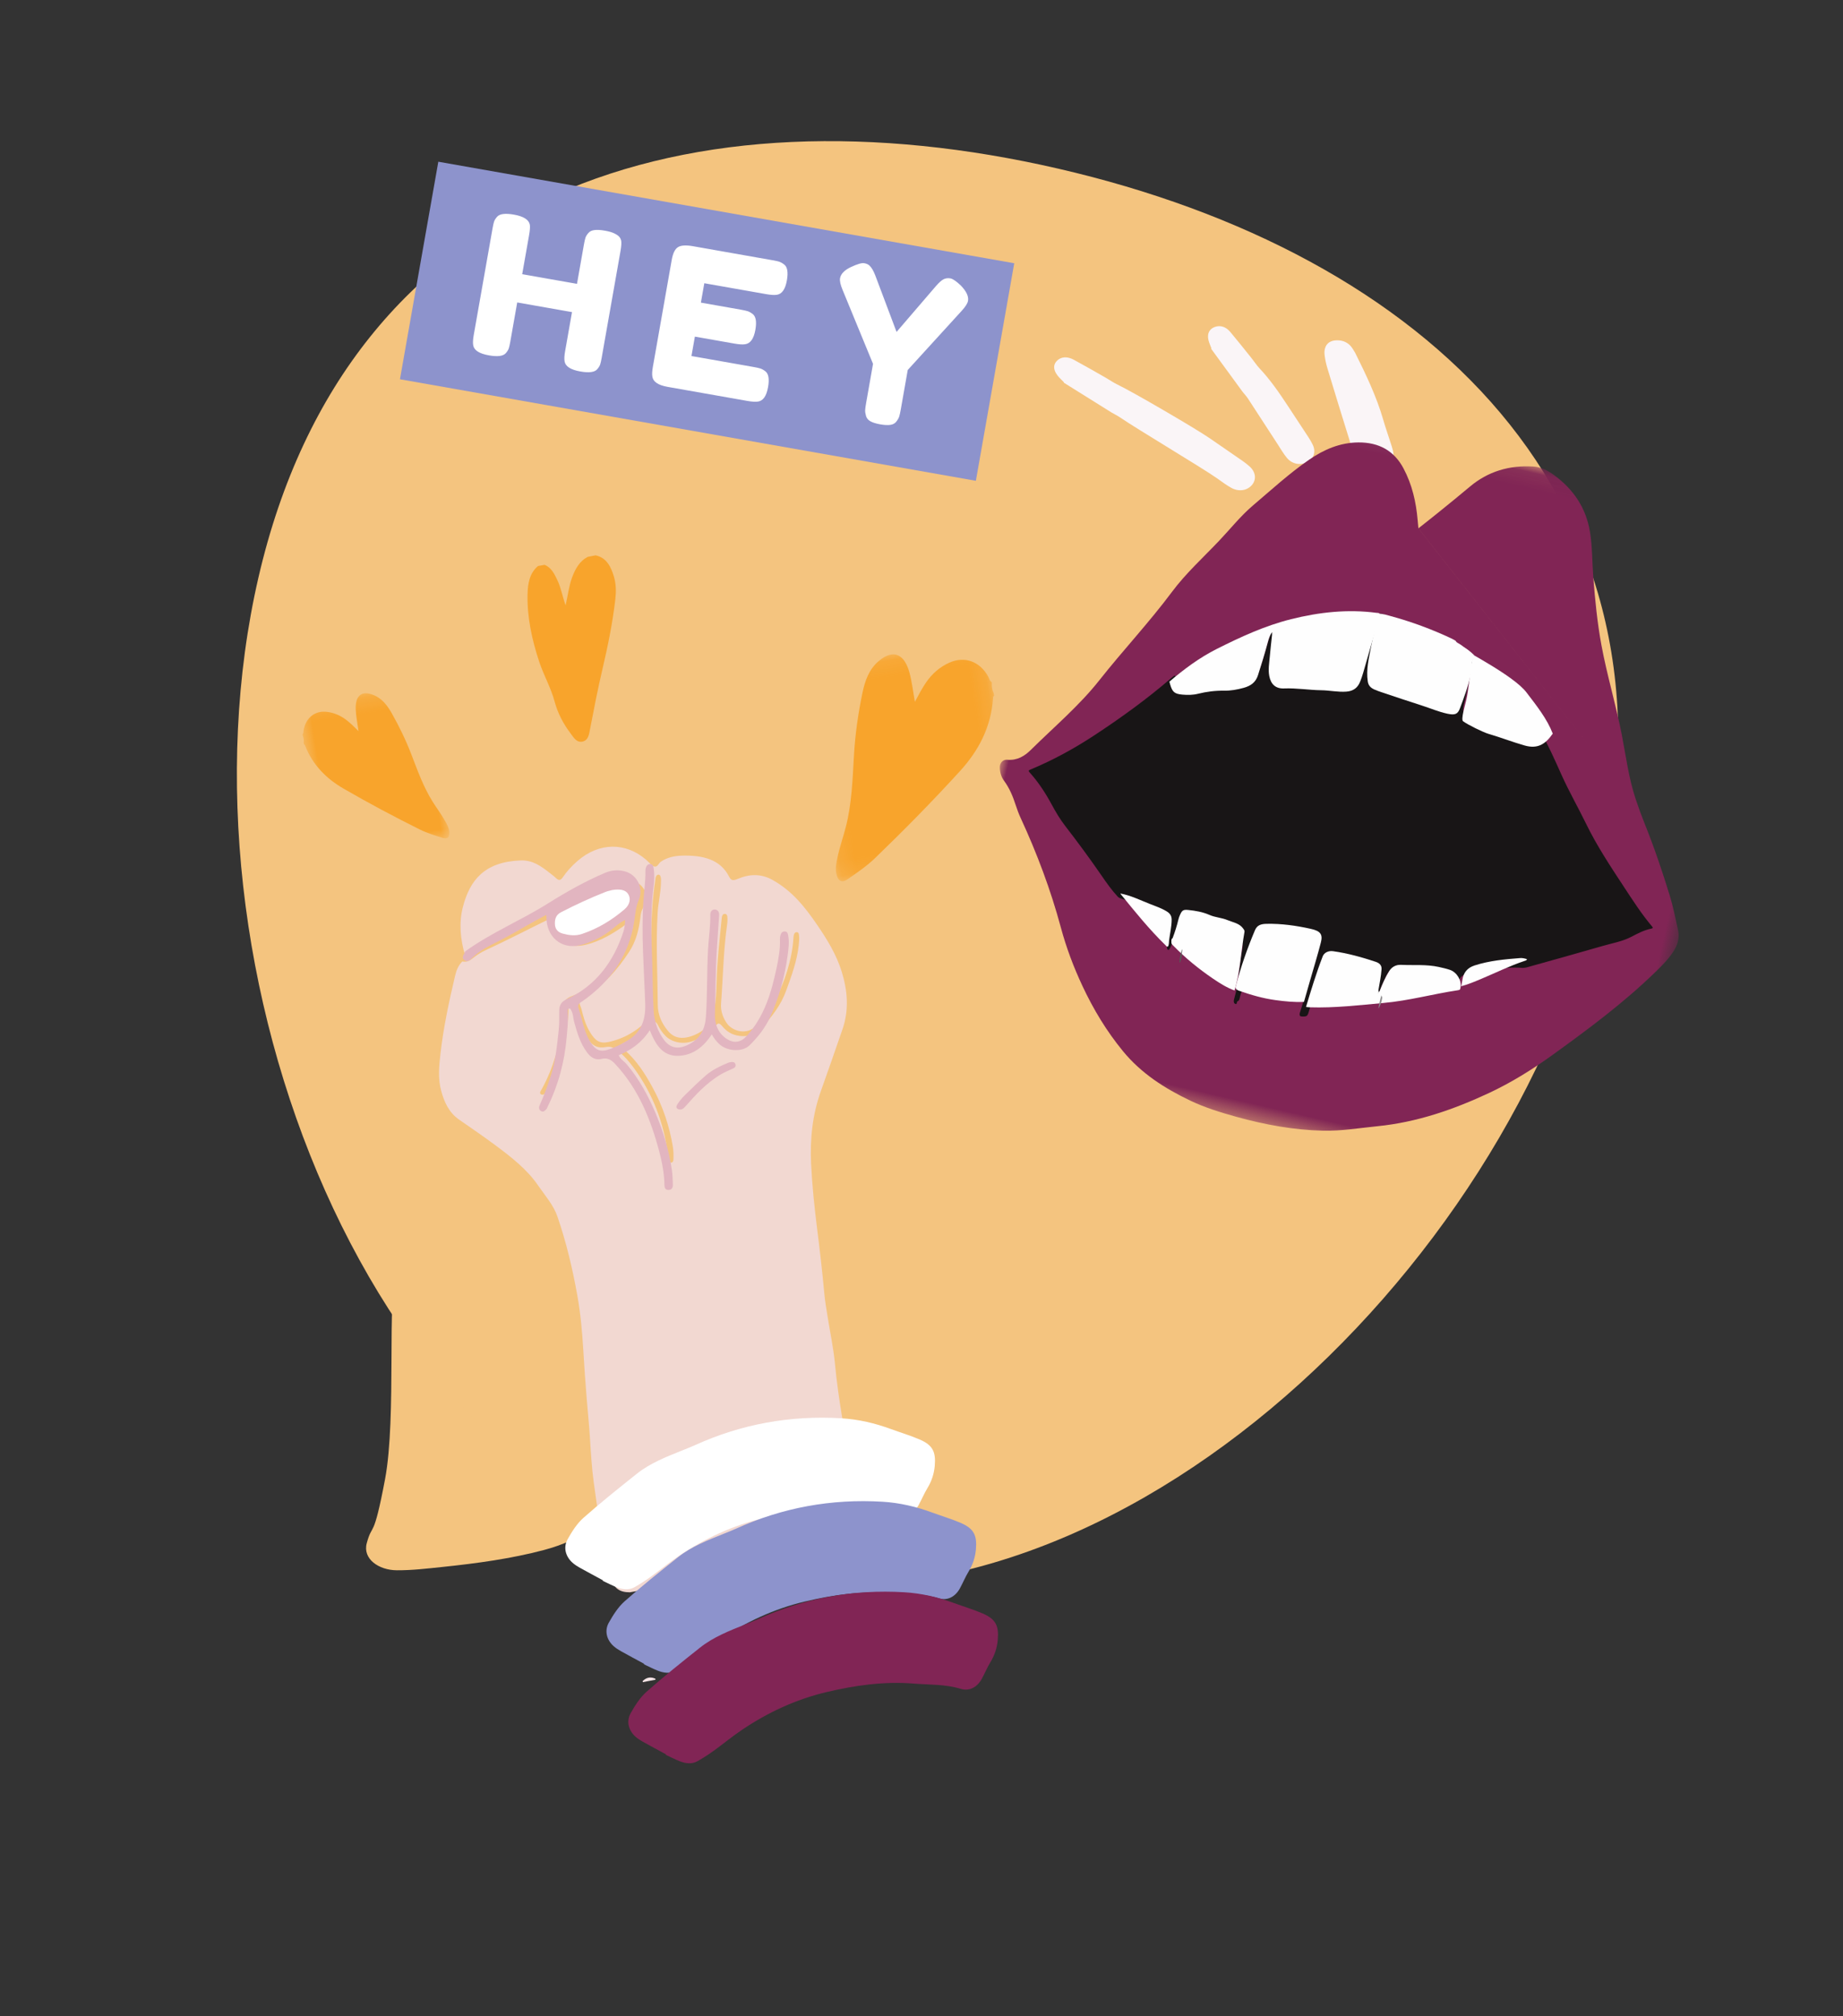 <svg xmlns="http://www.w3.org/2000/svg" xmlns:xlink="http://www.w3.org/1999/xlink" width="117" height="128" viewBox="0 0 117 128">
    <rect x="0" y="0" width="117" height="128" fill="#333333" stroke="none"/>
    <defs>
        <path id="cwsae8foqa" d="M0.121 83.325L87.571 83.325 87.571 0 0.121 0z"/>
        <path id="omvcoof02c" d="M0 0.067L44.449 0.067 44.449 44.593 0 44.593z"/>
        <path id="afr9g3ilse" d="M0.166 0.133L11.829 0.133 11.829 13.869 0.166 13.869z"/>
        <path id="jmhvna7bog" d="M0 0.222L8.25 0.222 8.25 10.122 0 10.122z"/>
        <path id="r5hv0m9r4i" d="M0.049 0.207L0.725 0.207 0.725 0.673 0.049 0.673z"/>
    </defs>
    <g fill="none" fill-rule="evenodd">
        <g>
            <g>
                <g>
                    <path fill="#F4C47F" d="M27.499 81.757c.197-.571.076 2.15.661 1.705.652-.496 1.328-.572 2.137-.23 1.766.748 5.481-6.853 5.854-5.443.36 1.362-2.045 8.86-2.21 12.901-.163 4.042.168 2.814.218 4.223.036 1.03-1.129 1.495-2.248 1.242-.954-.215-1.842-.538-2.74-.845-2.107-.722-4.17-1.507-6.056-2.502-2.219-1.17-3.607-2.789-4.417-4.676-.147-.342-.14-.709-.046-1.059.276-1.015 1.287-1.476 2.784-1.32 1.213.127-2.275-3.692-1.323-3.175.756.41 4.246 1.449 5.027 2-.103-1.142 2.007-1.804 2.359-2.821z" transform="translate(-248 -8154) translate(20.196 8154.054) rotate(13 122.616 1107.838) matrix(-1 0 0 1 54.772 0)"/>
                    <g>
                        <g transform="translate(-248 -8154) translate(20.196 8154.054) rotate(13 122.616 1107.838)">
                            <path fill="#F4C47F" d="M.121 36.719C.121 11.248 19.931 0 43.763 0c23.832 0 43.808 11.248 43.808 36.719 0 25.471-19.976 54.856-43.808 54.856S.121 62.19.121 36.719"/>
                            <path fill="#FAF5F7" d="M46.664 12.806c-.361-.293-.436-.628-.228-.929.2-.29.559-.402 1.011-.276.745.205 1.483.431 2.222.652.28.083.549.196.833.259 1.08.24 5.447 1.602 6.457 1.998.78.307 1.56.614 2.338.925.187.075.373.158.546.255.456.252.62.699.418 1.101-.215.428-.713.637-1.248.484-.362-.104-.705-.263-1.053-.402-1.154-.461-5.66-1.904-6.815-2.361-.2-.08-.42-.122-.626-.192-1.125-.386-2.248-.774-3.372-1.162l.007-.025c-.164-.108-.34-.205-.49-.327zM55.503 8.478c-.196-.386-.118-.715.197-.92.304-.197.672-.18 1.022.083.576.433 1.137.882 1.702 1.327.214.168.405.36.632.511.86.574 1.597 1.26 2.327 1.955.565.536 1.129 1.073 1.689 1.613.135.13.264.267.378.412.297.38.252.84-.103 1.14-.375.317-.91.343-1.322.026-.278-.214-.515-.471-.766-.713-.831-.8-1.657-1.605-2.491-2.403-.145-.138-.323-.249-.476-.381-.838-.722-1.673-1.447-2.509-2.17l.017-.021c-.1-.153-.215-.3-.297-.46zM67.444 10.895c.286.515.611 1.017.91 1.528.09.154.178.313.22.476.11.433-.184.849-.7 1.032-.533.189-1.194.092-1.538-.282-.262-.285-.454-.61-.641-.93-.82-1.401-1.632-2.805-2.439-4.211-.143-.25-.264-.508-.36-.77-.06-.16-.09-.335-.068-.498.038-.292.241-.514.634-.605.388-.09.718-.002.986.218.093.076.168.165.302.299.965 1.173 1.953 2.407 2.694 3.743z"/>
                            <mask id="fqlt12dj3b" fill="#fff">
                                <use xlink:href="#cwsae8foqa"/>
                            </mask>
                            <g mask="url(#fqlt12dj3b)">
                                <g>
                                    <path fill="#8D93CC" d="M0 14.025L37.125 14.025 37.125 0 0 0z" transform="rotate(-3 163.504 -97.162)"/>
                                    <path fill="#FFF" d="M10.163 2.81c.07-.124.19-.211.36-.26.168-.05.381-.075.64-.075.257 0 .461.02.612.062.151.041.267.09.347.149.08.057.142.14.186.247.045.141.067.356.067.645v6.881c0 .19-.007.333-.02.428-.013.095-.056.205-.127.328-.124.224-.47.335-1.04.335-.621 0-.985-.153-1.092-.458-.053-.14-.08-.356-.08-.645V7.93H6.484v2.53c0 .19-.007.332-.02.427-.013.095-.056.205-.127.328-.124.224-.47.335-1.04.335-.621 0-.985-.153-1.092-.458-.053-.14-.08-.356-.08-.645V3.566c0-.19.007-.333.02-.428.013-.095.055-.205.127-.329.124-.223.47-.334 1.04-.334.62 0 .99.153 1.105.458.045.141.067.356.067.645v2.53h3.532V3.566c0-.19.007-.333.02-.428.013-.095.055-.205.127-.329M17.969 9.359h3.99c.2 0 .348.006.448.018.099.013.214.052.343.118.233.116.35.437.35.966 0 .577-.16.916-.48 1.015-.147.05-.371.074-.673.074h-5.132c-.605 0-.959-.157-1.062-.47-.052-.132-.078-.343-.078-.632V3.564c0-.42.082-.707.246-.86.164-.153.475-.229.933-.229h5.106c.198 0 .347.006.447.018.099.013.214.052.343.118.233.116.35.438.35.966 0 .578-.16.916-.48 1.015-.147.05-.371.074-.673.074h-3.978v1.25h2.565c.199 0 .348.007.447.02.1.012.214.05.344.117.233.116.35.437.35.966 0 .578-.165.916-.493 1.015-.147.05-.371.074-.674.074h-2.54v1.25zM34.034 1.982c.41.3.616.593.616.876 0 .168-.097.402-.29.703l-2.716 4.286v2.535c0 .204-.006.356-.019.458-.012.102-.052.219-.12.352-.066.132-.18.225-.339.278-.159.053-.373.08-.641.08-.269 0-.482-.027-.641-.08-.16-.053-.273-.148-.34-.285-.067-.137-.107-.256-.12-.358-.012-.102-.018-.259-.018-.471V7.847l-2.717-4.286c-.193-.3-.289-.535-.289-.703 0-.283.184-.555.553-.817.37-.26.633-.391.793-.391.159 0 .285.035.377.106.142.097.293.279.453.544l1.949 3.291 1.95-3.29c.158-.266.297-.44.414-.525.118-.084.254-.126.41-.126.154 0 .4.11.735.332" transform="rotate(-3 163.504 -97.162)"/>
                                </g>
                            </g>
                        </g>
                        <g>
                            <g transform="translate(-248 -8154) translate(20.196 8154.054) rotate(13 122.616 1107.838) translate(48.675 11.55)">
                                <mask id="2cv6tb1vnd" fill="#fff">
                                    <use xlink:href="#omvcoof02c"/>
                                </mask>
                                <path fill="#812555" d="M22.495 5.559c.366-.459.704-.875 1.033-1.298.522-.668 1.045-1.336 1.554-2.015.895-1.192 2.126-1.904 3.644-2.154.485-.08.948.041 1.38.226 1.439.614 2.48 1.602 3.056 3.02.364.895.562 1.833.849 2.747.433 1.38.895 2.752 1.475 4.09.78 1.797 1.764 3.5 2.556 5.29.558 1.26 1.035 2.556 1.761 3.743.29.476.595.945.915 1.403.921 1.32 1.763 2.683 2.565 4.07.38.658.69 1.347 1.014 2.03.221.467.181.94.006 1.408-.214.574-.544 1.09-.878 1.604-1.496 2.303-3.278 4.4-5.093 6.475-1.041 1.192-2.165 2.314-3.415 3.292-1.94 1.517-4.024 2.831-6.419 3.641-1.095.37-2.162.818-3.302 1.053-1.83.378-3.683.462-5.55.38-1.035-.046-2.064-.118-3.076-.341-1.768-.39-3.44-.992-4.87-2.092-1.312-1.009-2.445-2.18-3.454-3.469-.82-1.046-1.546-2.14-2.166-3.302-1.163-2.18-2.53-4.24-4.054-6.206-.18-.233-.343-.481-.494-.733-.293-.488-.618-.946-1.06-1.327-.236-.204-.382-.47-.455-.768-.067-.275.066-.54.355-.58.628-.09 1.016-.477 1.314-.947 1.105-1.748 2.36-3.418 3.242-5.285 1.034-2.19 2.26-4.29 3.233-6.51.588-1.34 1.436-2.56 2.183-3.828.527-.893.968-1.834 1.592-2.672.915-1.228 1.78-2.495 2.82-3.632.757-.828 1.656-1.5 2.807-1.773 1.247-.294 2.31-.005 3.149.959.772.887 1.264 1.908 1.617 3l.166.5 14.797 11.92" mask="url(#2cv6tb1vnd)"/>
                            </g>
                            <path fill="#181516" d="M22.525 37.338c-.115.058-.237.092-.369.088-.098-.083-.076-.191-.066-.294.05-.522.056-1.047.078-1.57.027-.644.103-1.285.1-1.93-.003-.65-.158-.803-.847-.778-.844.03-1.681.107-2.493.353-.242.074-.374.194-.415.432-.158.91-.276 1.824-.316 2.747-.011.269-.055.536-.048.807.001.073-.003.152-.08.201-.08.039.065.294-.184.17-.075-.09-.071-.198-.065-.301.048-.888-.11-1.763-.181-2.644-.015-.187-.018-.374-.032-.56-.027-.374-.22-.529-.621-.599-.406-.07-.82-.115-1.234-.112-.327.002-.652-.015-.974-.068-.391-.064-.777.006-1.164.046-.196.02-.305.142-.352.32-.049.186-.026.374-.04.56-.026.334-.007.674-.142.995-.157.032-.118-.105-.165-.168-.059-.409-.066-.822-.12-1.23-.052-.397-.184-.581-.595-.662-.911-.18-1.825-.356-2.755-.428-.097-.007-.19-.017-.274-.066-.474-.32-.897-.697-1.313-1.079-.96-.879-1.949-1.727-2.96-2.554-.421-.346-.795-.737-1.15-1.141-.542-.615-1.13-1.182-1.811-1.66-.115-.08-.101-.115.003-.19 1.257-.903 2.4-1.917 3.46-3.026 1.42-1.487 2.762-3.026 3.965-4.672.045-.061.097-.119.145-.178.118.026.148.13.2.21.143.215.33.326.614.308.348-.023.683-.084.99-.232.55-.266 1.13-.45 1.726-.595.458-.112.885-.296 1.268-.563.224-.157.325-.364.363-.63.117-.811.102-1.63.185-2.444.01-.109.01-.284.132-.28.138.003.126.18.14.293.073.597.142 1.193.251 1.785.028.148.045.3.112.437.16.325.498.648 1.032.516 1.002-.248 2.028-.386 3.056-.506.238-.027.469-.085.698-.151.4-.114.596-.372.65-.752.047-.328.077-.658.09-.986.031-.772.106-1.541.106-2.314 0-.218.058-.432.056-.65 0-.052.017-.105.07-.136.133-.132.3-.081.459-.078.107.087.08.207.08.316.003.713-.017 1.426.007 2.138.02.553.024 1.11.178 1.653.14.496.257.589.801.648 1.203.132 2.408.24 3.609.391.69.087.863-.029.933-.684.058-.536.127-1.073.12-1.614-.001-.135-.008-.271.02-.405.07-.274.011-.552.03-.828.009-.126-.054-.344.106-.348.191-.004.172.223.171.361-.002.884.078 1.766.058 2.65-.016.742.124.893.89 1.073.49.116.995.1 1.49.172.552.081 1.109.083 1.664.125.585.044.784-.156.908-.515.024-.07.054-.142.139-.173.704.767 1.326 1.594 1.949 2.417.699.924 1.49 1.775 2.217 2.674.98 1.212 2.109 2.284 3.239 3.363.744.71 1.478 1.429 2.309 2.052.09.067.094.104-.012.153-.43.195-.774.496-1.122.794-.483.414-1.081.66-1.634.97-1.465.819-2.943 1.618-4.417 2.423-.067.036-.146.053-.22.078-.642.09-1.246.31-1.86.492-.548.162-1.063.4-1.552.688-.27.158-.359.383-.364.664-.002.162.046.331-.053.485-.034.049-.086.058-.143.058-.083-.056-.068-.146-.083-.225-.044-.242-.157-.454-.315-.646-.126-.153-.302-.221-.496-.24-.59-.06-1.173-.026-1.742.15-.288.088-.582.153-.879.21-.454.086-.731.332-.824.765-.08.374-.177.745-.206 1.128-.007.104-.022.21-.101.294-.066.015-.106-.018-.136-.068-.048-.333-.078-.669-.082-1.005-.008-.74-.122-.84-.905-.897-.55-.04-1.097-.035-1.646-.04-.168-.002-.334.015-.497.05-.245.054-.409.214-.441.446-.072.513-.103 1.03-.154 1.544-.064.656-.077 1.315-.128 1.972-.007.088-.013.181-.089.25" transform="translate(-248 -8154) translate(20.196 8154.054) rotate(13 122.616 1107.838) translate(48.675 11.55)"/>
                            <path fill="#FEFEFE" d="M21.347 11.449c-.068 1.28-.135 2.56-.205 3.84-.01.193-.032.384-.06.575-.06.418-.281.691-.71.824-.513.16-1.05.16-1.567.272-.774.168-1.57.212-2.337.422-.506.138-.87-.06-1.091-.563-.168-.38-.184-.794-.242-1.197-.068-.46-.115-.922-.172-1.383-.006-.047-.02-.093-.039-.173-.096.24-.111.464-.119.682-.025.729-.076 1.455-.135 2.182-.04.495-.309.775-.704.99-.372.202-.763.369-1.18.459-.548.117-1.065.31-1.56.56-.303.154-.627.232-.96.277-.491.066-.65-.017-.893-.447-.032-.056-.061-.113-.092-.17.727-.982 1.52-1.917 2.463-2.7 1.303-1.081 2.643-2.122 4.171-2.902 1.64-.837 3.351-1.437 5.202-1.614.079-.008.184-.057.23.066" transform="translate(-248 -8154) translate(20.196 8154.054) rotate(13 122.616 1107.838) translate(48.675 11.55)"/>
                            <path fill="#FEFEFE" d="M27.635 16.105c-.052.393-.213.498-.693.507-.578.011-1.144-.095-1.716-.142-.903-.073-1.805-.165-2.706-.251-.152-.015-.304-.033-.452-.062-.262-.052-.428-.172-.518-.402-.28-.709-.264-1.442-.292-2.17-.027-.724-.007-1.449-.008-2.173.254-.07.518-.04.775-.03 1.389.053 2.756.23 4.101.522.095.02.185.053.278.08.044.062.113.09.192.112.404.115.736.34 1.11.502.118.052.143.117.08.218-.094.147-.077.29 0 .447.094.188.051.393.024.591.027.755-.076 1.504-.175 2.25zM26.705 34.75c.068-.466.148-.93.306-1.383.097-.28.304-.498.659-.56.782-.14 1.533-.397 2.35-.405.245-.002.493-.004.735.021.456.048.868.476.9.912.004.046.003.093.004.14-.024.057-.087.08-.147.104-1.483.586-2.858 1.337-4.395 1.84-1.476.484-2.933 1.011-4.491 1.32-.081.017-.165.023-.248.034.074-1.124.151-2.249.31-3.368.034-.243.26-.441.567-.468.932-.082 1.863-.039 2.791.048.281.027.431.154.467.381.071.447.077.896.105 1.344.036.062.055.125.014.226.043-.082.015-.145.073-.186M18.124 32.759c.061-.35.277-.478.635-.568.913-.23 1.845-.31 2.79-.319.63-.006.843.156.828.702-.021.828-.08 1.655-.124 2.482l-.074 1.432c-.577.165-1.177.24-1.776.296-.793.074-1.587.032-2.38-.056-.222-.025-.301-.093-.283-.272.033-1.24.171-2.47.384-3.697z" transform="translate(-248 -8154) translate(20.196 8154.054) rotate(13 122.616 1107.838) translate(48.675 11.55)"/>
                            <path fill="#FEFEFE" d="M13.144 34.42c.057-.416.09-.835.092-1.255 0-.097.016-.195.034-.29.059-.31.127-.382.437-.42.463-.058.923-.086 1.392.004.39.074.796-.007 1.193.063.374.065.774.02 1.088.304.059.053.115.097.12.178.063 1.257.302 2.504.221 3.769-.513-.06-.996-.23-1.472-.413-1.027-.397-2.012-.88-2.94-1.474-.074-.047-.164-.083-.18-.187-.019-.094-.07-.19.015-.279M27.74 12.763c-.108-.087-.302-.066-.341-.253-.141.057-.226-.073-.341-.097-.107-.021-.14-.078-.142-.172.285.061.54.195.79.337.54.307-1.757-.548-1.172-.337.742.267 3.978 1.09 4.98 1.918.842.697 1.66 1.348 2.223 2.18-.306.776-.725 1.179-1.573 1.136-.795-.04-1.58-.156-2.373-.201-.379-.022-1.436-.269-1.778-.42-.172-.077-.105-.988-.105-1.347 0-.754-.188-1.863-.203-2.582-.002-.13.12-.092.034-.162zM9.281 32.404c.669-.027 1.312.128 1.963.225.393.058.792.097 1.17.226.231.08.358.219.407.435.099.437.093.881.136 1.322.015.13.062.259.019.391-.07.052-.112-.007-.159-.036-1.247-.757-2.377-1.645-3.512-2.528-.011-.009-.016-.023-.024-.035M31.682 33.275c-.005-.125-.002-.252-.015-.377-.05-.51.143-.86.55-1.103.853-.509 1.774-.81 2.699-1.102.149-.047.302-.048.456-.03-.018.085-.086.113-.145.149-.831.506-1.592 1.131-2.385 1.702-.377.271-.752.548-1.16.761" transform="translate(-248 -8154) translate(20.196 8154.054) rotate(13 122.616 1107.838) translate(48.675 11.55)"/>
                            <path fill="#585656" d="M13.902 35.784c-.045-.266-.033-.538-.02-.81.068.084.007.266.083.343.012.179.014.357-.015.532l-.048-.065" transform="translate(-248 -8154) translate(20.196 8154.054) rotate(13 122.616 1107.838) translate(48.675 11.55)"/>
                            <path fill="#8D8B8C" d="M26.96 35.102c.022.255.009.485-.08.747-.015-.333-.029-.6-.004-.874l.083.127z" transform="translate(-248 -8154) translate(20.196 8154.054) rotate(13 122.616 1107.838) translate(48.675 11.55)"/>
                        </g>
                    </g>
                    <g>
                        <g transform="translate(-248 -8154) translate(20.196 8154.054) rotate(13 122.616 1107.838) rotate(-22 99.53 17.384) translate(33.245 9.047)">
                            <mask id="g2z5jdfngf" fill="#fff">
                                <use xlink:href="#afr9g3ilse"/>
                            </mask>
                            <path fill="#F8A42C" d="M11.829 3.736c-.065.023-.08.084-.093.143-.407 1.8-1.433 3.16-2.8 4.251-2.015 1.612-4.087 3.141-6.195 4.617-.59.413-1.242.717-1.884 1.03-.446.219-.679.042-.69-.48-.008-.34.11-.645.225-.952.238-.637.566-1.23.835-1.851.604-1.4.892-2.9 1.216-4.388.288-1.324.684-2.613 1.165-3.873.277-.726.641-1.389 1.31-1.8C6.075-.28 6.628.37 6.747 1.436c.068.614.038 1.24.052 1.9.3-.391.578-.776.905-1.117.464-.483 1.006-.823 1.64-.995 1.031-.282 1.94.223 2.31 1.277.042.122.035.27.154.354l.002.073c-.051.222-.046.442.015.66 0 .05.002.099.003.148" mask="url(#g2z5jdfngf)"/>
                        </g>
                        <g transform="translate(-248 -8154) translate(20.196 8154.054) rotate(13 122.616 1107.838) rotate(-22 99.53 17.384) matrix(-1 0 0 1 9.56 6.164)">
                            <mask id="mi3feqjxsh" fill="#fff">
                                <use xlink:href="#jmhvna7bog"/>
                            </mask>
                            <path fill="#F8A42C" d="M8.25 2.818c-.046.017-.057.061-.066.103C7.896 4.22 7.17 5.2 6.204 5.986 4.778 7.147 3.312 8.249 1.82 9.313c-.418.298-.878.517-1.332.743-.316.157-.48.03-.49-.346-.005-.246.08-.465.16-.687.169-.459.4-.886.59-1.334.429-1.009.632-2.09.861-3.162.204-.955.484-1.884.824-2.792.196-.523.454-1 .926-1.297.82-.514 1.212-.046 1.295.723.049.442.027.893.038 1.369.212-.282.408-.56.64-.805.328-.348.711-.593 1.16-.718.73-.203 1.372.162 1.633.922.03.087.026.193.11.254v.053c-.035.16-.032.319.011.476l.003.106" mask="url(#mi3feqjxsh)"/>
                        </g>
                        <path fill="#F6E5E7" d="M14.07 71.067l-.001.063-.82.026-.004-.066c.272-.198.547-.21.825-.023" transform="translate(-248 -8154) translate(20.196 8154.054) rotate(13 122.616 1107.838) rotate(-22 99.53 17.384)"/>
                        <g transform="translate(-248 -8154) translate(20.196 8154.054) rotate(13 122.616 1107.838) rotate(-22 99.53 17.384) translate(20.384 .109)">
                            <mask id="s54p94z37j" fill="#fff">
                                <use xlink:href="#r5hv0m9r4i"/>
                            </mask>
                            <path fill="#EEA9D1" d="M.05.409C.053.353.055.295.054.238L.712.207.725.37C.505.765.28.77.049.41" mask="url(#s54p94z37j)"/>
                        </g>
                        <path fill="#F0B4D6" d="M18.443.657c-.002.023 0 .047.007.07-.27.129-.545.133-.825.008.007-.022.009-.045.005-.068l.813-.01" transform="translate(-248 -8154) translate(20.196 8154.054) rotate(13 122.616 1107.838) rotate(-22 99.53 17.384)"/>
                        <path fill="#F2D8D1" d="M13.326 65.394c-.67-.111-.943-.404-1.069-1.11-.266-1.484-.167-2.976-.133-4.468.013-.552.016-1.103.03-1.655.022-.974.119-1.942.21-2.91.077-.798.118-1.596.178-2.394.08-1.045.171-2.09.273-3.134.113-1.152.19-2.307.167-3.467-.034-1.723-.164-3.438-.463-5.142-.132-.759-.564-1.428-.895-2.126-.534-1.128-1.395-2.05-2.294-2.97-.653-.665-1.329-1.308-2.006-1.953-.581-.554-.76-1.249-.843-1.97-.092-.79.098-1.551.307-2.31.45-1.633 1.062-3.223 1.71-4.802.125-.302.293-.599.59-.814.24.095.443.044.659-.08.289-.167.6-.307.932-.4 1.346-.376 2.664-.821 3.997-1.229.339-.103.395-.062.37.25-.086 1.05.79 1.753 1.992 1.637.899-.087 1.691-.396 2.467-.77.177-.084.386-.272.569-.136.183.135.01.348-.06.512-.238.554-.593 1.043-1.052 1.483-.716.686-1.47 1.318-2.457 1.706-.283.111-.562.232-.867.285-.451.078-.671.311-.736.707-.166 1.003-.47 1.977-.918 2.91-.317.66-.7 1.293-1.157 1.89-.082.108-.267.267-.106.363.187.111.29-.106.38-.22 1.116-1.38 1.75-2.934 2.117-4.58.02-.086.03-.173.05-.257.039-.151.012-.383.267-.36.218.018.233.238.237.396.013.501.09.994.222 1.48.058.212.137.416.24.615.196.384.503.611 1.005.59.34-.015.546.173.736.38.343.377.602.8.824 1.234.912 1.793 1.312 3.677 1.262 5.637-.004.152-.06.3-.047.453.008.086.014.185.145.197.127.011.18-.078.196-.162.052-.267.096-.537.094-.808-.008-1.342-.229-2.66-.686-3.94-.342-.955-.743-1.888-1.446-2.697-.206-.237-.165-.313.171-.405.659-.18 1.266-.434 1.775-.855.245-.204.375-.17.462.118.08.266.199.513.364.744.332.466.989.712 1.606.603.606-.108 1.158-.31 1.598-.71.226-.205.296-.195.457.072.216.36.51.629.964.764.547.164 1.007.07 1.445-.26.797-.602 1.48-1.271 1.945-2.11.492-.89.988-1.776 1.245-2.747.053-.2.108-.402.112-.609.001-.084.005-.192-.125-.206-.118-.013-.164.08-.203.16-.028.061-.039.126-.053.19-.313 1.37-.974 2.617-1.802 3.797-.351.5-.863.89-1.358 1.287-.74.594-1.61.11-1.861-.417-.2-.418-.269-.855-.162-1.307.388-1.635.67-3.29 1.168-4.905.048-.157.08-.318.085-.481.002-.08-.019-.16-.12-.182-.122-.026-.176.053-.215.138-.014.03-.022.062-.03.094-.345 1.332-.72 2.659-.964 4.011-.134.737-.299 1.47-.612 2.176-.27.609-1.403 1.053-2.122.924-.363-.065-.615-.274-.784-.555-.327-.542-.483-1.137-.393-1.732.293-1.935.488-3.882.91-5.802.137-.63.403-1.231.508-1.867.02-.118.054-.235.036-.355-.01-.065-.026-.137-.11-.154-.085-.018-.137.038-.176.095-.046.066-.06.142-.082.215-.716 2.268-1.01 4.598-1.315 6.926-.047.356-.117.708-.209 1.058-.117.447-.4.788-.829 1.04-.607.358-1.272.583-2 .653-.648.063-.906-.073-1.161-.59-.214-.433-.31-.89-.361-1.357-.022-.194-.026-.389-.073-.58-.068-.273.04-.462.342-.57 1.349-.488 2.351-1.347 3.241-2.325.569-.626.867-1.36 1.077-2.124.05-.182.116-.35.24-.506.334-.422.447-.873.154-1.346-.281-.453-.78-.583-1.321-.596-.554-.014-1.073.152-1.592.297-1.913.535-3.752 1.246-5.647 1.827-.409.126-.814.266-1.23.367-.541.132-1.06.3-1.549.544-.132.065-.268.173-.444.083-.136-1.027-.065-2.078.342-3.016.708-1.63 1.808-2.627 4.082-2.356.771.091 1.226.566 1.678 1.046.126.134.257.265.366.409.145.19.26.21.439.02.316-.336.683-.629 1.089-.88 1.524-.947 3.183-.715 4.3.6.03.035.055.072.084.107.118.14.203.332.361.404.204.094.306-.155.468-.233.454-.217.95-.231 1.415-.167 1.242.17 2.321.582 2.71 1.768.084.259.181.325.511.243.788-.198 1.516-.113 2.174.4 1.138.89 1.772 2.032 2.345 3.232.499 1.045.935 2.104 1.094 3.225.176 1.24.09 2.468-.533 3.627-.648 1.207-1.286 2.418-1.947 3.619-.784 1.424-1.178 2.933-1.35 4.497-.15 1.378-.223 2.76-.267 4.143-.043 1.384-.103 2.768-.194 4.15-.03.456-.02.909-.022 1.363-.004 1.04.06 2.084-.006 3.121-.145 2.243-.06 4.485-.042 6.727.006.655-.044 1.316-.204 1.966-.165.67-.561 1.113-1.35 1.264-1.096.21-2.173.493-3.29.627-1.161.14-2.314.326-3.47.496-1.184.175-2.326.502-3.486.764-.717.163-1.431.337-2.168.422l-1.122.02z" transform="translate(-248 -8154) translate(20.196 8154.054) rotate(13 122.616 1107.838) rotate(-22 99.53 17.384)"/>
                        <path fill="#E2B5C0" d="M9.376 23.565c1.813-.917 3.792-1.384 5.65-2.179 1.267-.542 2.558-1.022 3.896-1.357.445-.11.882-.068 1.287.122.703.332.987 1.231.555 1.91-.256.4-.35.832-.486 1.263-.67 2.134-2.094 3.57-4.039 4.526-.165.08-.379.127-.33.396.13.732.105 1.49.389 2.197.268.666.552.818 1.26.67.397-.083.774-.207 1.148-.364.932-.392 1.31-1.139 1.43-2.113.27-2.17.427-4.359.914-6.498.14-.61.333-1.208.42-1.83.008-.06.026-.12.05-.174.058-.13.149-.226.302-.207.174.022.187.16.187.3.003.427-.094.843-.212 1.243-.44 1.497-.609 3.04-.802 4.58-.132 1.05-.301 2.095-.402 3.147-.062.653.054 1.304.361 1.894.287.552.753.73 1.351.577.835-.214 1.31-.75 1.505-1.601.326-1.42.511-2.868.823-4.29.152-.694.37-1.371.47-2.079.025-.181.155-.327.351-.275.19.05.235.227.194.412-.172.764-.354 1.525-.522 2.29-.28 1.28-.475 2.579-.723 3.867-.113.59-.003 1.208.496 1.661.392.356.832.368 1.247.04 1.323-1.043 2.017-2.506 2.6-4.04.214-.562.408-1.133.48-1.738.01-.083.039-.167.075-.242.062-.129.16-.214.314-.18.15.032.16.156.164.282.013.442-.118.86-.242 1.273-.395 1.313-.957 2.553-1.714 3.689-.409.612-.956 1.11-1.547 1.538-.53.384-1.51.161-1.92-.4-.14-.194-.263-.4-.346-.656-.635.692-1.379 1.126-2.298 1.016-1.025-.122-1.334-.957-1.554-1.89-.616.689-1.35 1.055-2.193 1.26.057.265.28.427.41.645.625 1.041 1.032 2.174 1.323 3.347.303 1.217.47 2.46.46 3.72-.003.312-.047.624-.085.934-.023.183-.103.324-.325.295-.221-.028-.226-.201-.205-.355.097-.712.079-1.431.007-2.136-.216-2.119-.691-4.163-1.907-5.954-.19-.28-.41-.472-.792-.437-.374.035-.64-.171-.826-.513-.358-.664-.45-1.39-.529-2.122-.024-.228.03-.462-.06-.683-.025-.06-.014-.164-.11-.162-.108.003-.12.099-.128.185-.042.544-.19 1.066-.32 1.592-.375 1.517-.997 2.917-1.898 4.187-.027.04-.046.091-.082.116-.106.072-.215.184-.35.075-.136-.109-.13-.243-.037-.385.356-.543.667-1.11.966-1.69.459-.888.704-1.84.964-2.795.114-.42.171-.849.241-1.275.057-.347.255-.528.568-.617 1.965-.559 3.305-1.868 4.232-3.667.11-.214.168-.446.227-.723-.433.123-.76.384-1.124.566-.625.313-1.283.518-1.97.567-1.218.088-2.022-.878-1.81-2.123.003-.022.002-.045.004-.112-.443.158-.876.302-1.3.466-.775.301-1.555.588-2.348.836-.524.163-1.031.373-1.48.7-.219.16-.389.158-.526-.094-.006-.186.14-.29.221-.428" transform="translate(-248 -8154) translate(20.196 8154.054) rotate(13 122.616 1107.838) rotate(-22 99.53 17.384)"/>
                        <path fill="#F8A42C" d="M17.76.124l.427-.008c.401.24.522.67.65 1.092.153.511.15 1.054.264 1.657.244-.606.395-1.163.67-1.66.288-.52.634-.973 1.206-1.162l.503-.016c.668.26.848.868.936 1.52.064.48-.006.957-.135 1.424-.408 1.468-.943 2.888-1.515 4.29-.486 1.188-.922 2.396-1.36 3.604-.111.31-.21.678-.582.71-.396.035-.53-.341-.688-.64-.358-.672-.6-1.387-.681-2.157-.095-.898-.42-1.741-.566-2.625-.239-1.45-.327-2.913-.062-4.368.12-.653.327-1.294.934-1.66" transform="translate(-248 -8154) translate(20.196 8154.054) rotate(13 122.616 1107.838) rotate(-22 99.53 17.384)"/>
                        <path fill="#E2B5C0" d="M24.803 33.151c.227-.01.357.01.383.153.026.135-.024.226-.205.273-.27.07-.543.142-.797.241-1.017.399-1.797 1.04-2.575 1.679-.137.112-.261.164-.414.098-.195-.083-.133-.233-.037-.337.155-.167.327-.328.52-.467.498-.356 1-.71 1.523-1.042.493-.312 1.08-.475 1.602-.598" transform="translate(-248 -8154) translate(20.196 8154.054) rotate(13 122.616 1107.838) rotate(-22 99.53 17.384)"/>
                        <path fill="#FFF" d="M19.196 21.18c.512 0 .821.123.949.385.148.305.04.696-.37.947-.875.534-1.837.944-2.922 1.123-.423.07-.819-.048-1.185-.212-.328-.146-.442-.391-.402-.686.038-.288.135-.552.506-.675.975-.322 1.968-.604 2.984-.83.141-.032.293-.035.44-.051" transform="translate(-248 -8154) translate(20.196 8154.054) rotate(13 122.616 1107.838) rotate(-22 99.53 17.384)"/>
                    </g>
                    <g>
                        <path fill="#FFF" d="M3.138 16.603c-.558-.034-1.116-.063-1.674-.104-.19-.014-.384-.04-.565-.097-.564-.175-.942-.635-.895-1.226.044-.556.117-1.143.336-1.646.582-1.343 1.235-2.655 1.887-3.966.494-.992 1.259-1.783 2.005-2.582.186-.2.377-.395.554-.603 2.12-2.483 4.705-4.304 7.72-5.497 1.015-.401 2.08-.624 3.17-.713.636-.053 1.27-.15 1.907-.168.896-.025 1.266.267 1.575 1.115.174.48.231.965.175 1.475-.044.4-.025.806-.051 1.208-.039.593-.376 1.05-.94 1.128-1.016.142-1.913.613-2.853.962-1.76.654-3.317 1.667-4.78 2.824-1.564 1.236-2.835 2.746-3.863 4.458-.38.633-.696 1.305-1.057 1.95-.196.35-.41.691-.642 1.019-.252.357-.642.468-1.051.493-.318.019-.639.004-.958.004v-.034" transform="translate(-248 -8154) translate(20.196 8154.054) rotate(13 122.616 1107.838) rotate(12 -347.953 210.376)"/>
                        <path fill="#8D93CC" d="M7.746 20.302c-.558-.034-1.116-.063-1.674-.105-.19-.014-.384-.04-.565-.096-.564-.176-.942-.635-.895-1.226.044-.557.118-1.143.336-1.647.582-1.343 1.235-2.655 1.887-3.966.495-.992 1.26-1.782 2.005-2.582.186-.2.377-.395.554-.603 2.12-2.482 4.705-4.304 7.72-5.497 1.015-.401 2.08-.623 3.17-.713.636-.053 1.27-.15 1.908-.167.895-.025 1.265.267 1.574 1.114.175.48.231.965.175 1.475-.044.4-.025.806-.05 1.209-.04.592-.376 1.048-.941 1.127-1.016.142-1.913.613-2.853.963-1.76.653-3.317 1.666-4.78 2.823-1.564 1.236-2.834 2.746-3.863 4.458-.38.633-.696 1.305-1.057 1.95-.196.35-.41.692-.642 1.019-.252.357-.642.468-1.05.493-.319.019-.64.004-.959.004v-.033" transform="translate(-248 -8154) translate(20.196 8154.054) rotate(13 122.616 1107.838) rotate(12 -347.953 210.376)"/>
                        <path fill="#812555" d="M11.433 24.925c-.558-.034-1.117-.063-1.675-.105-.19-.014-.383-.04-.564-.096-.564-.176-.943-.635-.895-1.226.043-.557.117-1.143.335-1.647.582-1.343 1.235-2.655 1.888-3.966.494-.992 1.258-1.783 2.004-2.582.186-.2.378-.395.555-.603 2.12-2.483 4.704-4.304 7.72-5.497 1.014-.401 2.08-.624 3.17-.713.636-.053 1.27-.15 1.907-.167.896-.026 1.265.267 1.574 1.115.175.48.232.964.176 1.474-.044.4-.025.806-.051 1.209-.04.592-.376 1.048-.94 1.127-1.017.142-1.913.613-2.854.962-1.76.654-3.316 1.667-4.78 2.824-1.564 1.236-2.834 2.746-3.863 4.458-.38.633-.696 1.305-1.056 1.95-.196.35-.411.692-.643 1.02-.252.356-.641.467-1.05.492-.319.019-.64.004-.959.004v-.033" transform="translate(-248 -8154) translate(20.196 8154.054) rotate(13 122.616 1107.838) rotate(12 -347.953 210.376)"/>
                    </g>
                </g>
            </g>
        </g>
    </g>
</svg>
